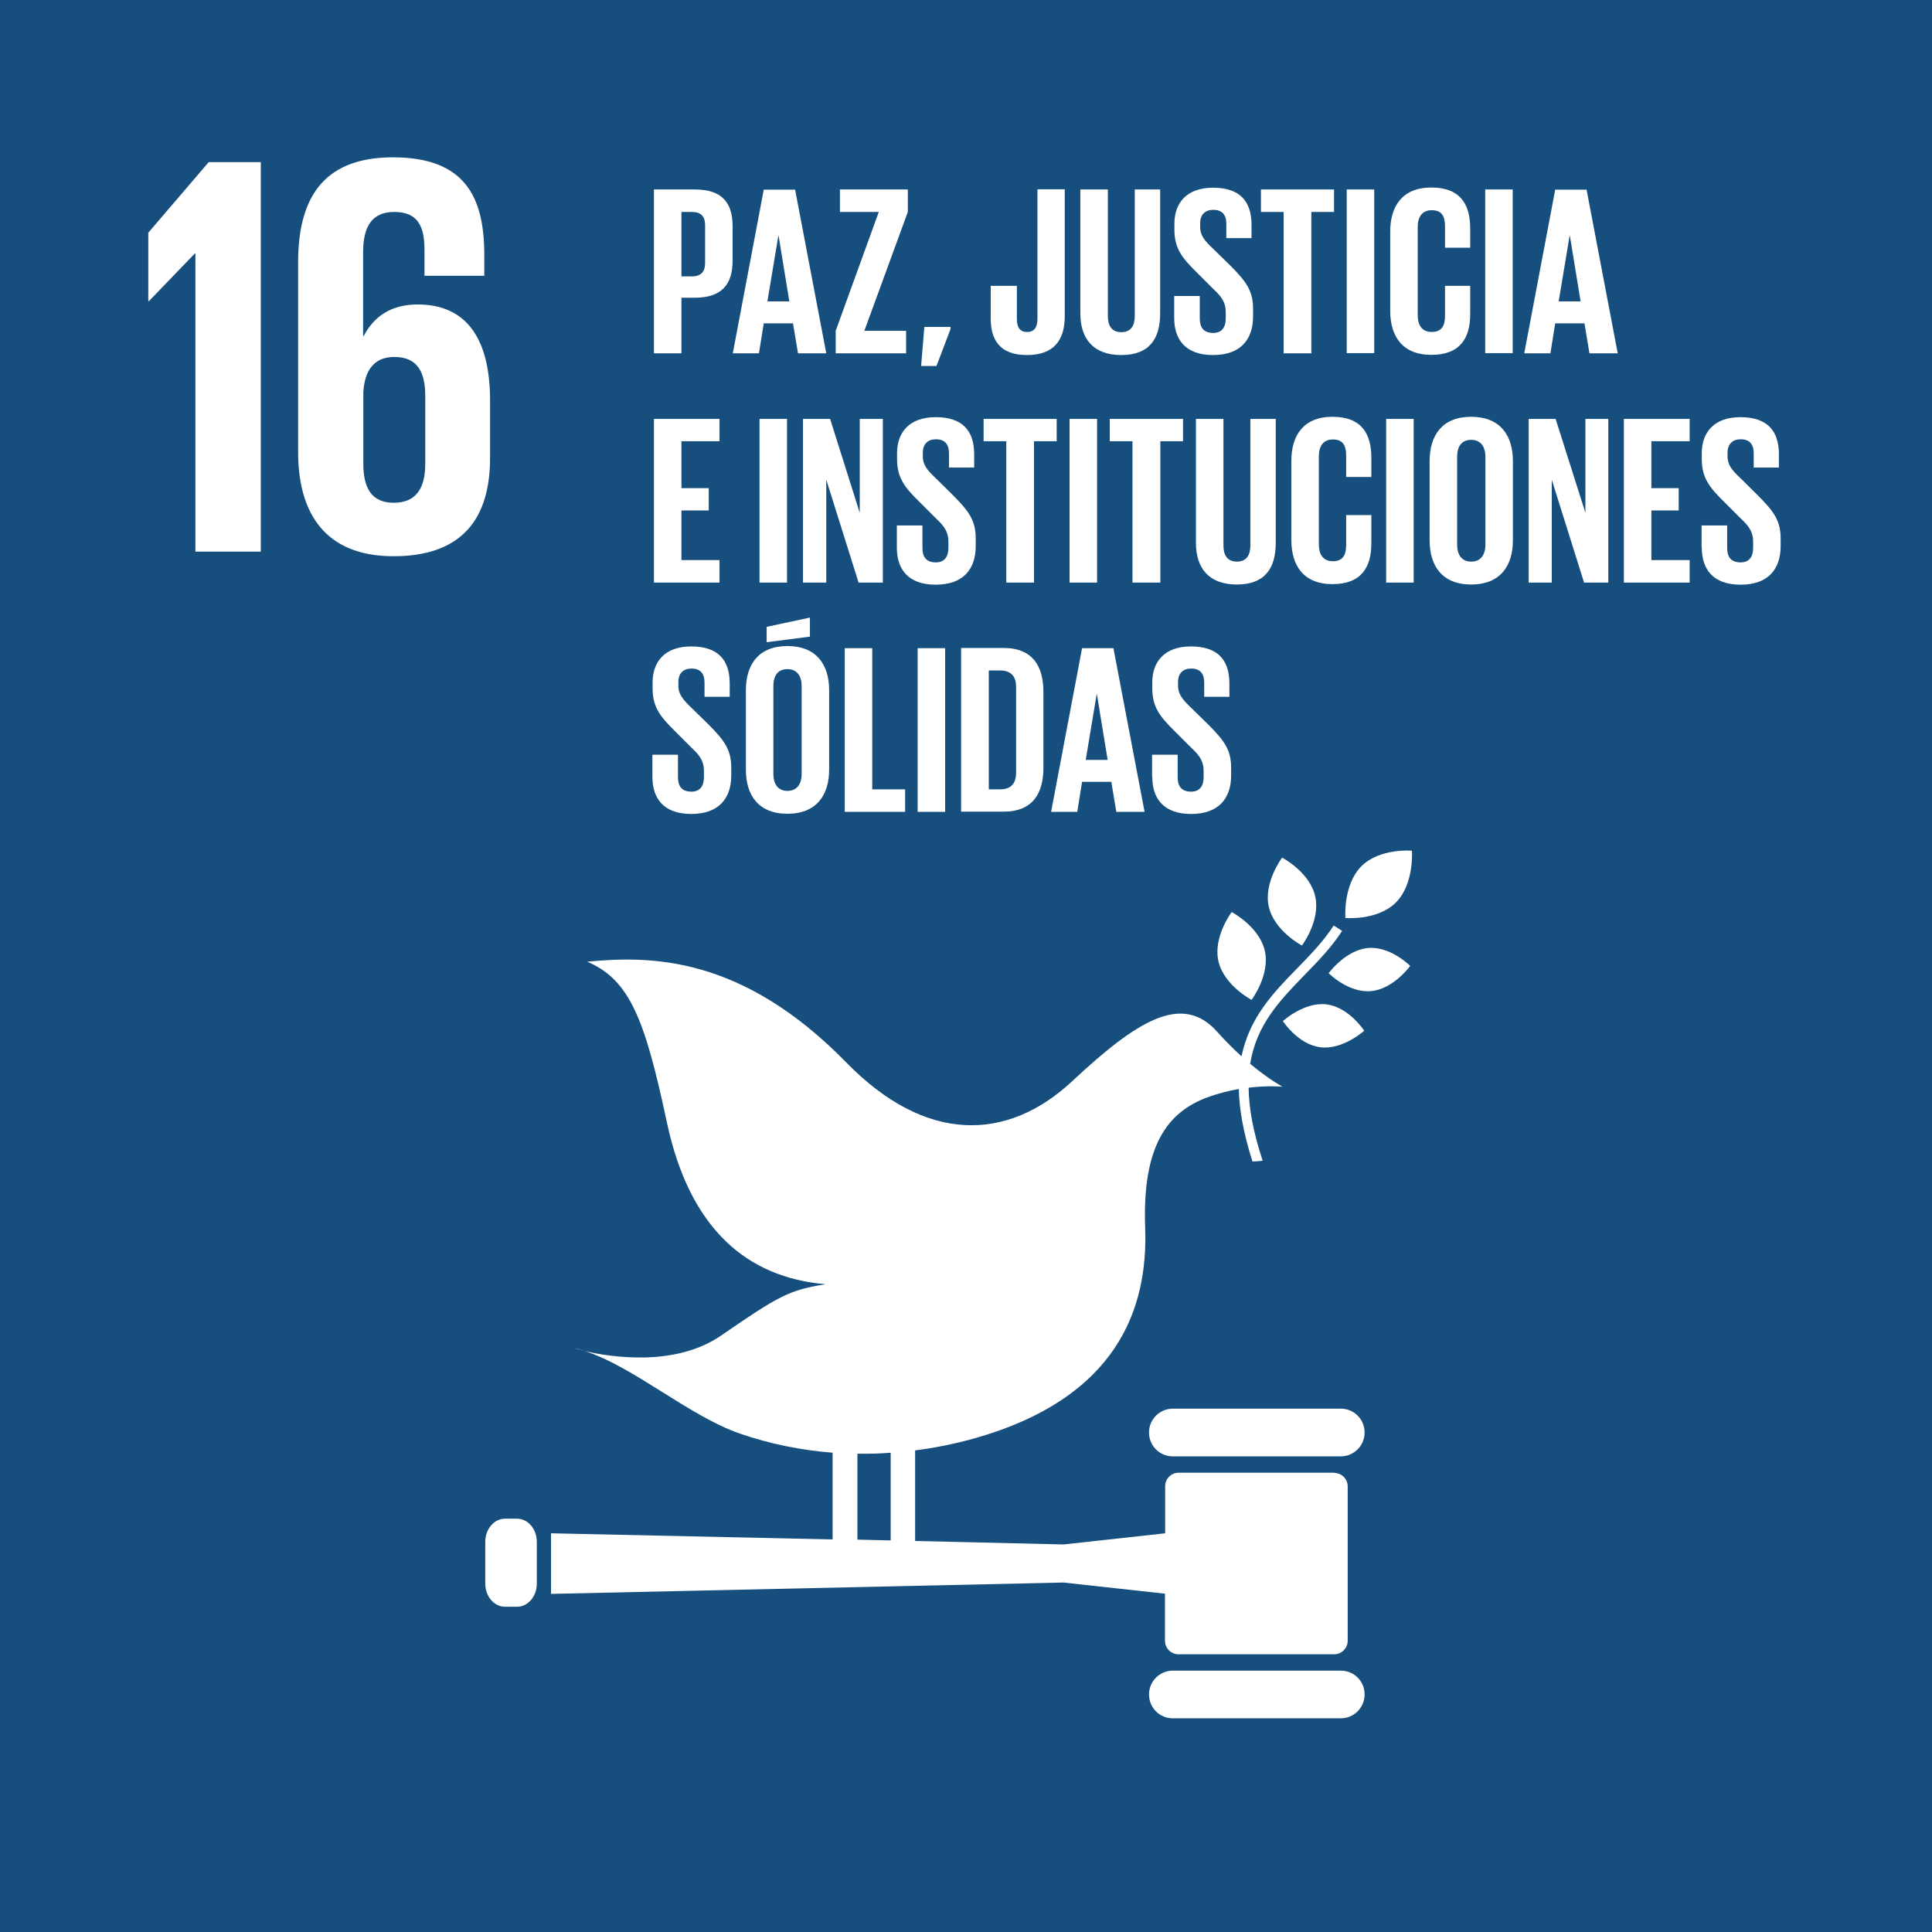 <svg viewBox="0 0 100.45 100.46" xmlns="http://www.w3.org/2000/svg"><path d="m0 0h100.45v100.46h-100.45z" fill="#164e7e"/><g fill="#fff"><path d="m66.66 44.59s-.98 1.3-.69 2.56 1.72 2.01 1.72 2.01.98-1.29.69-2.56c-.28-1.26-1.72-2.01-1.72-2.01"/><path d="m65.07 51.99s.98-1.3.69-2.56-1.72-2.01-1.72-2.01-.98 1.29-.69 2.56c.29 1.26 1.73 2.01 1.73 2.01"/><path d="m69.08 50.6s1.03 1.04 2.2.93c1.17-.1 2.04-1.31 2.04-1.31s-1.03-1.04-2.2-.93-2.04 1.31-2.04 1.31"/><path d="m70.77 45.05c-.95.97-.82 2.68-.82 2.68s1.68.15 2.64-.82c.95-.97.82-2.68.82-2.68s-1.68-.15-2.64.82"/><path d="m68.66 54.45c1.17.14 2.27-.86 2.27-.86s-.8-1.23-1.96-1.37c-1.17-.14-2.27.87-2.27.87s.8 1.23 1.96 1.36"/><path d="m69.71 73.24h-8.73c-.68 0-1.24.55-1.24 1.24s.55 1.24 1.24 1.24h8.73c.68 0 1.24-.55 1.24-1.24s-.55-1.24-1.24-1.24"/><path d="m69.71 86.86h-8.73c-.68 0-1.24.55-1.24 1.24s.55 1.24 1.24 1.24h8.73c.68 0 1.24-.55 1.24-1.24s-.55-1.24-1.24-1.24"/><path d="m30.42 70.24c-.21-.06-.41-.12-.61-.16 0 0 .22.07.61.16"/><path d="m69.38 76.57h-8.1c-.39 0-.7.32-.7.7v2.45l-5.28.58-7.72-.18v-4.71c1.03-.13 2.05-.34 3.07-.62 7.43-2.1 9.05-6.73 8.89-10.97-.16-4.33 1.22-6.01 3.22-6.76.57-.21 1.13-.35 1.65-.44.02 1.06.24 2.3.71 3.77.18-.01.35-.02.53-.04-.5-1.51-.72-2.75-.73-3.8 1.03-.12 1.76-.05 1.76-.05s-.7-.37-1.68-1.19c.33-2.05 1.56-3.31 2.81-4.6.69-.71 1.41-1.44 1.97-2.31l-.44-.28c-.53.83-1.23 1.54-1.9 2.23-1.23 1.26-2.47 2.54-2.89 4.57-.4-.36-.83-.79-1.27-1.28-1.83-2.05-4.19-.55-7.55 2.59-3.37 3.13-7.6 3.24-11.73-.99-5.45-5.58-10.21-5.55-13.47-5.24 2.23.95 3.01 3.04 4.14 8.34 1.18 5.56 4.17 8.08 8.25 8.43-1.89.31-2.38.57-5.43 2.67-2.38 1.64-5.72 1.12-7.08.81 2.49.78 5.44 3.39 8.07 4.29 1.54.53 3.15.86 4.81.99v4.51l-14.64-.32v3.15l26.64-.59 5.28.58v2.45c0 .39.32.7.7.7h8.1c.39 0 .7-.32.7-.7v-8.03c0-.39-.32-.7-.7-.7m-24.79-1c.58.01 1.15 0 1.73-.05v4.56l-1.73-.04v-4.48z"/><path d="m27.91 82.34c0 .66-.46 1.2-1.03 1.2h-.62c-.57 0-1.03-.54-1.03-1.2v-2.18c0-.66.46-1.2 1.03-1.2h.62c.57 0 1.03.54 1.03 1.2z"/><path d="m7.71 12.1v3.56h.03l2.39-2.48h.03v15.5h3.4v-20.25h-2.71z"/><path d="m25.48 23.81v-2.99c0-3.32-1.31-4.99-3.76-4.99-1.43 0-2.3.66-2.81 1.64h-.03v-4.36c0-1.23.39-2.09 1.61-2.09s1.58.72 1.58 1.97v1.35h3.11v-1.08c0-2.99-.98-5.08-4.75-5.08s-4.93 2.3-4.93 5.47v9.86c0 3.14 1.38 5.41 4.96 5.41s5.02-1.97 5.02-5.11m-3.37.3c0 1.28-.48 2.03-1.64 2.03s-1.58-.78-1.58-2.03v-3.7c.06-1.13.54-1.85 1.61-1.85 1.16 0 1.61.72 1.61 2.03z"/><path d="m34 9.85h2.12c1.45 0 1.97.72 1.97 1.91v1.8c0 1.19-.53 1.92-1.97 1.92h-.69v2.89h-1.43v-8.51zm1.43 1.17v3.35h.53c.49 0 .7-.24.7-.7v-1.96c0-.46-.21-.69-.7-.69z"/><path d="m38.1 18.37 1.61-8.51h1.63l1.62 8.51h-1.47l-.26-1.56h-1.52l-.25 1.56zm1.8-2.7h1.14l-.56-3.42h-.01z"/><path d="m44.94 17.2h2.17v1.17h-3.66v-1.17l2.24-6.18h-2.02v-1.17h3.53v1.17z"/><path d="m49.42 17.11-.73 1.92h-.8l.17-2.03h1.36z"/><path d="m55.36 9.85v6.58c0 1.23-.54 2.03-1.97 2.03s-1.88-.82-1.88-1.9v-1.7h1.36v1.72c0 .43.15.68.53.68s.54-.25.54-.69v-6.73h1.43z"/><path d="m60.32 9.85v6.44c0 1.32-.56 2.17-2.02 2.17s-2.13-.85-2.13-2.17v-6.44h1.43v6.58c0 .5.2.84.7.84s.7-.34.7-.84v-6.58z"/><path d="m61.05 16.53v-1.14h1.33v1.17c0 .48.21.75.7.75.45 0 .65-.3.65-.75v-.33c0-.49-.2-.79-.64-1.2l-.84-.84c-.82-.8-1.19-1.29-1.19-2.27v-.29c0-1.06.62-1.87 2.01-1.87s2 .7 2 1.93v.69h-1.31v-.74c0-.49-.23-.73-.68-.73-.4 0-.68.23-.68.7v.18c0 .48.26.75.68 1.15l.92.9c.78.79 1.15 1.27 1.15 2.21v.41c0 1.17-.63 2-2.08 2s-2.02-.82-2.02-1.93"/><path d="m65.56 9.85h3.8v1.17h-1.18v7.35h-1.44v-7.35h-1.18z"/><path d="m70.02 9.85h1.43v8.51h-1.43z"/><path d="m72.28 16.17v-4.12c0-1.33.63-2.3 2.14-2.3s2.02.88 2.02 2.13v1h-1.31v-1.12c0-.53-.18-.83-.69-.83s-.73.36-.73.88v4.57c0 .51.21.88.73.88s.69-.33.69-.83v-1.57h1.31v1.47c0 1.22-.5 2.12-2.02 2.12s-2.14-.98-2.14-2.3"/><path d="m77.22 9.85h1.43v8.51h-1.43z"/><path d="m79.25 18.37 1.61-8.51h1.63l1.62 8.51h-1.47l-.26-1.56h-1.52l-.25 1.56zm1.79-2.7h1.14l-.56-3.42h-.01z"/><path d="m34 21.78h3.41v1.16h-1.98v2.44h1.42v1.16h-1.42v2.58h1.98v1.17h-3.41z"/><path d="m39.49 21.78h1.43v8.51h-1.43z"/><path d="m42.96 24.94v5.35h-1.21v-8.51h1.41l1.54 4.88v-4.88h1.2v8.51h-1.26z"/><path d="m46.63 28.46v-1.14h1.33v1.17c0 .48.21.75.7.75.45 0 .65-.3.65-.75v-.33c0-.49-.2-.79-.64-1.2l-.84-.84c-.82-.8-1.19-1.29-1.19-2.27v-.29c0-1.06.62-1.87 2.01-1.87s2 .7 2 1.93v.69h-1.31v-.74c0-.49-.23-.73-.68-.73-.4 0-.68.23-.68.7v.18c0 .48.26.75.68 1.15l.92.91c.78.79 1.15 1.27 1.15 2.21v.41c0 1.17-.63 2-2.08 2s-2.02-.82-2.02-1.93"/><path d="m51.14 21.78h3.8v1.16h-1.18v7.35h-1.44v-7.35h-1.18z"/><path d="m55.61 21.78h1.43v8.51h-1.43z"/><path d="m57.7 21.78h3.81v1.16h-1.18v7.35h-1.45v-7.35h-1.18z"/><path d="m66.33 21.78v6.44c0 1.32-.56 2.17-2.02 2.17s-2.13-.85-2.13-2.17v-6.44h1.43v6.58c0 .5.2.84.7.84s.7-.34.7-.84v-6.58z"/><path d="m67.14 28.09v-4.12c0-1.33.63-2.3 2.14-2.3s2.02.88 2.02 2.13v1h-1.31v-1.12c0-.53-.18-.83-.69-.83s-.73.36-.73.88v4.57c0 .51.21.88.73.88s.69-.33.69-.83v-1.57h1.31v1.47c0 1.22-.5 2.12-2.02 2.12s-2.14-.98-2.14-2.3"/><path d="m72.07 21.78h1.43v8.51h-1.43z"/><path d="m74.33 28.09v-4.12c0-1.33.65-2.3 2.16-2.3s2.17.97 2.17 2.3v4.12c0 1.32-.65 2.3-2.17 2.3s-2.16-.98-2.16-2.3m2.9.23v-4.57c0-.51-.23-.88-.74-.88s-.73.36-.73.88v4.57c0 .51.23.88.73.88s.74-.36.74-.88"/><path d="m80.68 24.94v5.35h-1.2v-8.51h1.4l1.55 4.88v-4.88h1.19v8.51h-1.26z"/><path d="m84.43 21.78h3.42v1.16h-1.99v2.44h1.42v1.16h-1.42v2.58h1.99v1.17h-3.42z"/><path d="m88.47 28.46v-1.14h1.33v1.17c0 .48.21.75.7.75.45 0 .65-.3.65-.75v-.33c0-.49-.2-.79-.64-1.2l-.84-.84c-.82-.8-1.19-1.29-1.19-2.27v-.29c0-1.06.62-1.87 2.01-1.87s2 .7 2 1.93v.69h-1.31v-.74c0-.49-.23-.73-.68-.73-.4 0-.68.23-.68.7v.18c0 .48.26.75.68 1.15l.92.91c.78.79 1.16 1.27 1.16 2.21v.41c0 1.17-.63 2-2.08 2s-2.02-.82-2.02-1.93"/><path d="m33.92 40.38v-1.14h1.33v1.17c0 .48.21.75.7.75.45 0 .65-.3.65-.75v-.33c0-.49-.2-.79-.64-1.2l-.84-.84c-.82-.8-1.19-1.29-1.19-2.27v-.29c0-1.06.62-1.87 2.01-1.87s2 .7 2 1.93v.69h-1.31v-.74c0-.49-.23-.73-.68-.73-.4 0-.68.23-.68.7v.18c0 .48.26.75.68 1.16l.92.9c.78.79 1.15 1.27 1.15 2.21v.41c0 1.17-.63 2-2.08 2s-2.02-.82-2.02-1.93"/><path d="m38.78 40.01v-4.12c0-1.33.65-2.3 2.16-2.3s2.17.97 2.17 2.3v4.12c0 1.32-.65 2.3-2.17 2.3s-2.16-.98-2.16-2.3m3.33-6.91-2.25.29v-.8l2.25-.48zm-.43 7.14v-4.57c0-.51-.23-.88-.74-.88s-.73.36-.73.88v4.57c0 .51.23.88.73.88s.74-.36.74-.88"/><path d="m43.92 33.7h1.43v7.34h1.71v1.17h-3.14z"/><path d="m47.71 33.7h1.43v8.51h-1.43z"/><path d="m54.25 35.98v3.94c0 1.31-.54 2.28-2.07 2.28h-2.21v-8.51h2.21c1.53 0 2.07.97 2.07 2.29m-2.24 5.06c.59 0 .82-.35.82-.87v-4.46c0-.5-.23-.85-.82-.85h-.6v6.18z"/><path d="m54.65 42.21 1.61-8.51h1.63l1.62 8.51h-1.47l-.26-1.56h-1.52l-.25 1.56zm1.8-2.7h1.14l-.56-3.42h-.01z"/><path d="m59.9 40.38v-1.14h1.33v1.17c0 .48.21.75.7.75.45 0 .65-.3.65-.75v-.33c0-.49-.2-.79-.64-1.2l-.84-.84c-.82-.8-1.19-1.29-1.19-2.27v-.29c0-1.06.62-1.87 2.01-1.87s2 .7 2 1.93v.69h-1.31v-.74c0-.49-.23-.73-.68-.73-.4 0-.68.23-.68.7v.18c0 .48.26.75.68 1.16l.92.9c.78.79 1.16 1.27 1.16 2.21v.41c0 1.17-.63 2-2.08 2s-2.02-.82-2.02-1.93"/></g></svg>